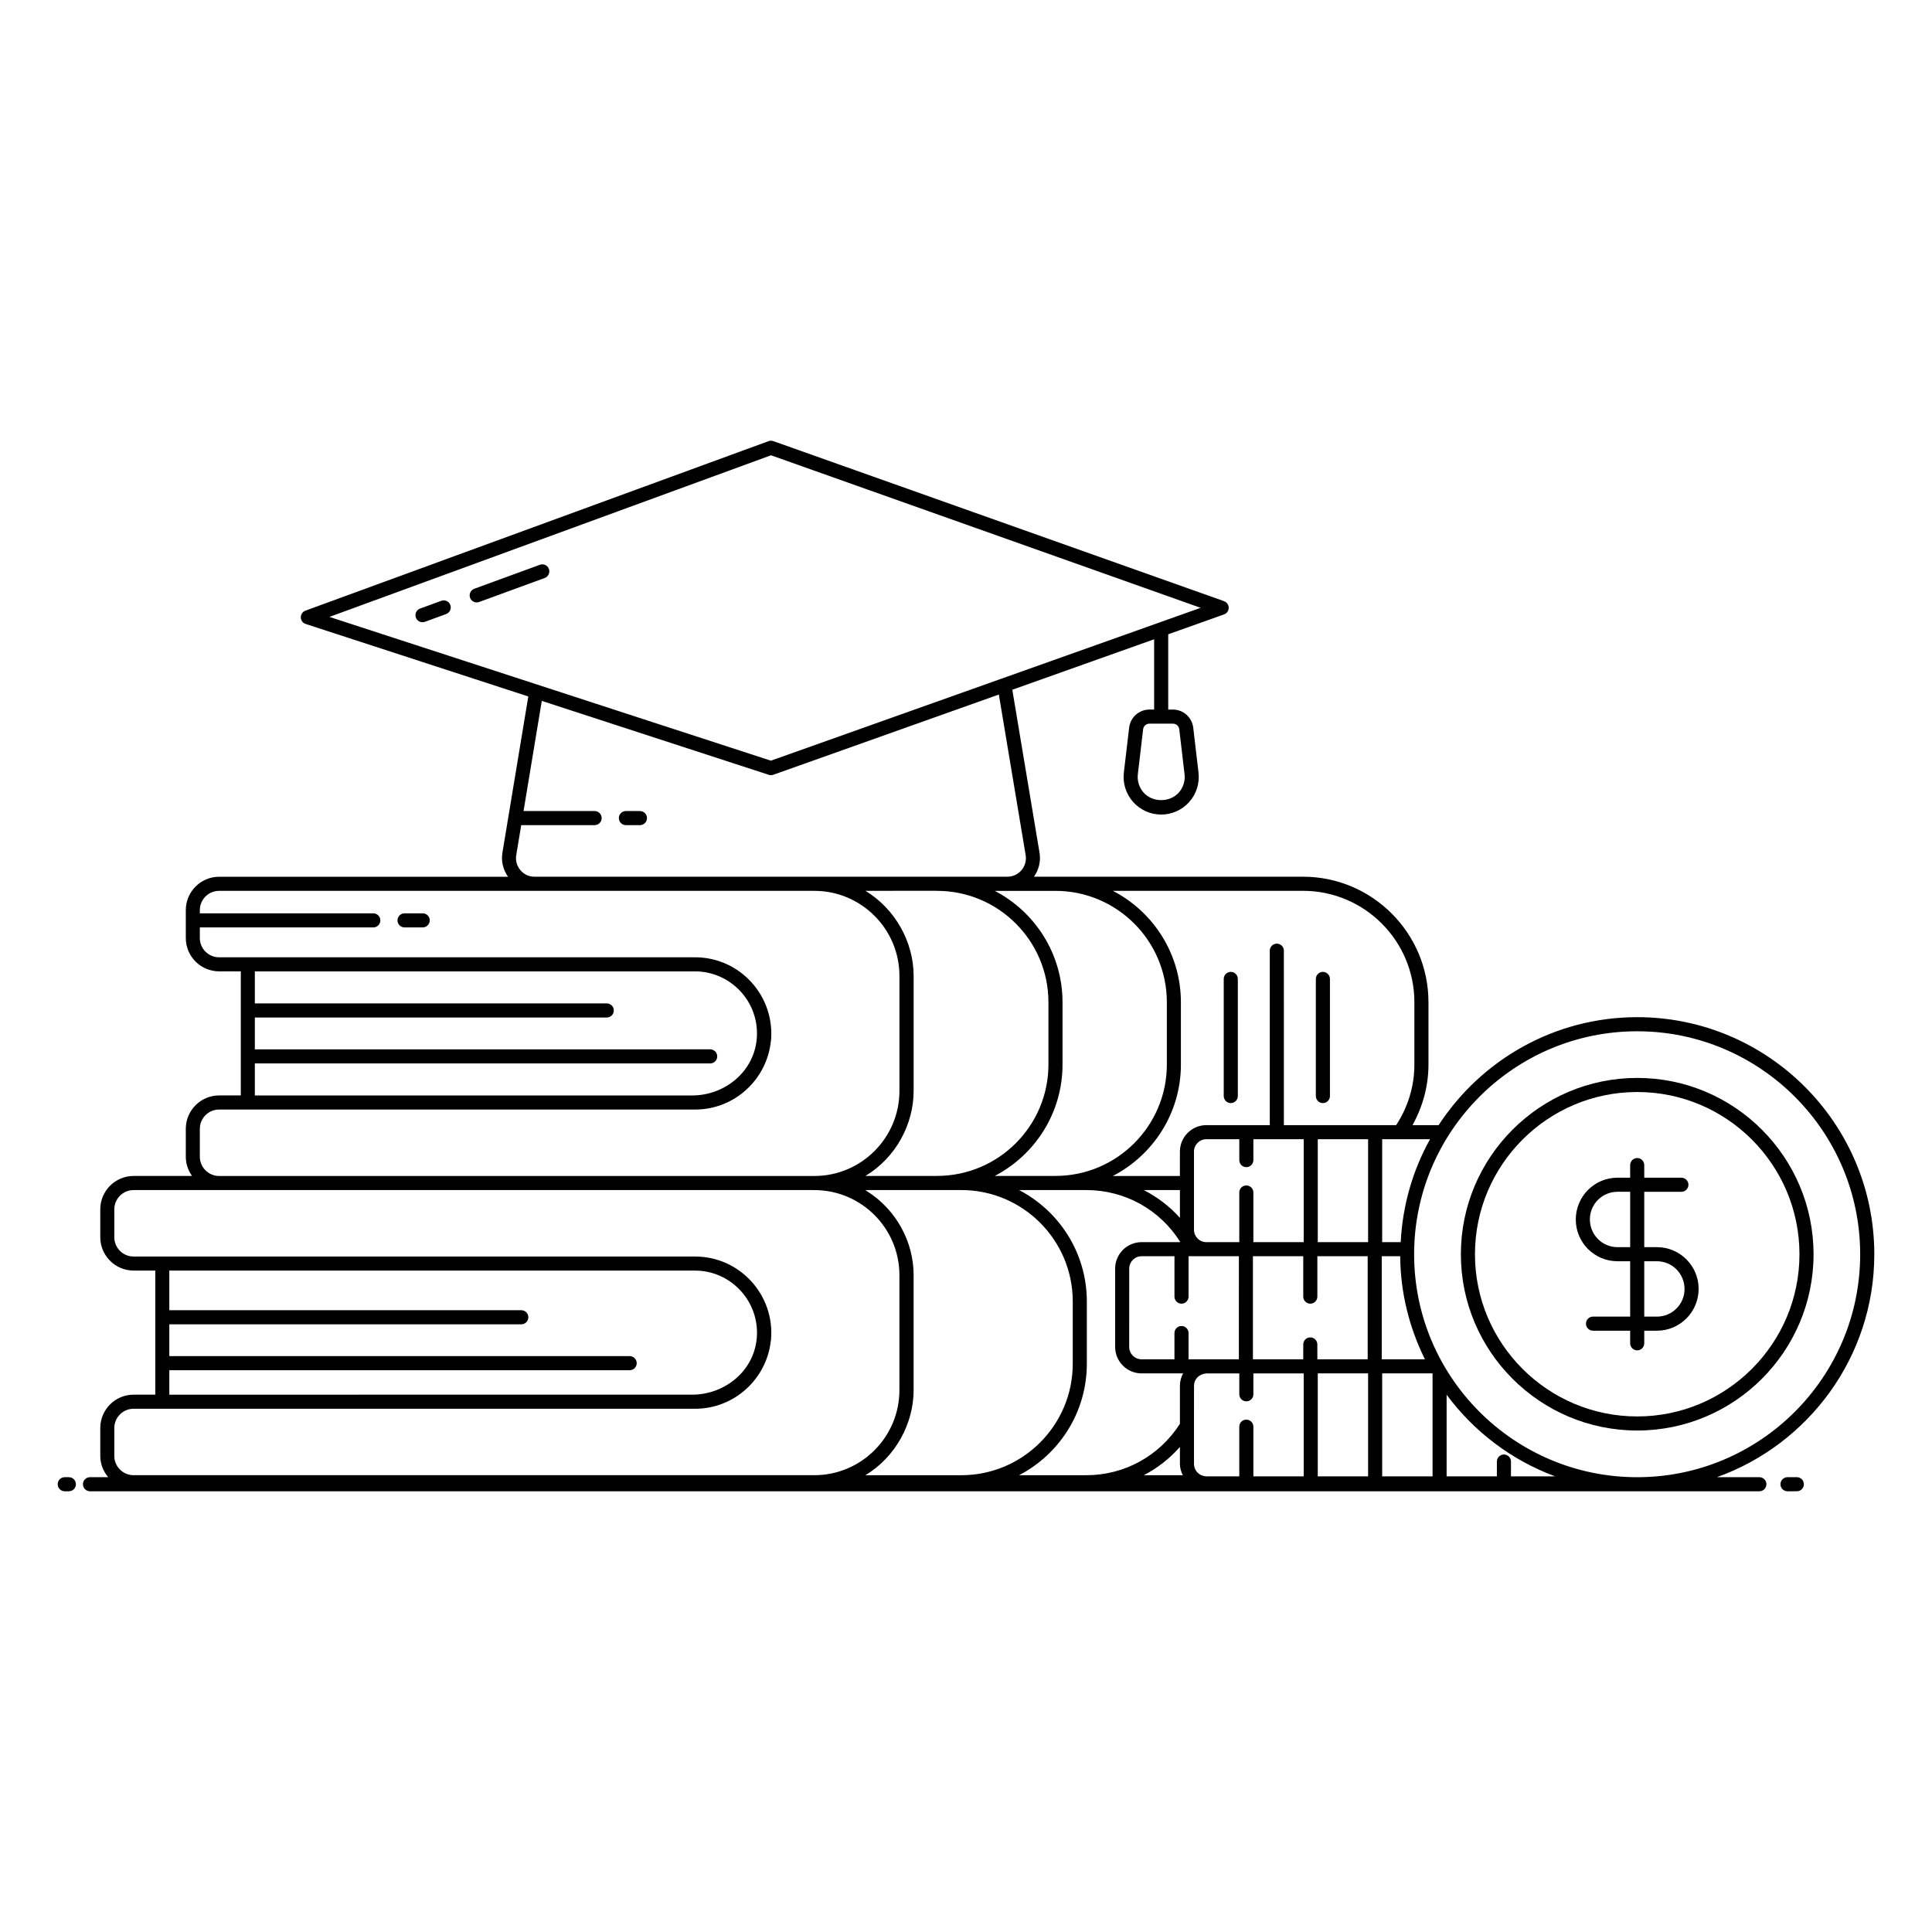 <?xml version="1.0" encoding="UTF-8"?>
<!-- Uploaded to: ICON Repo, www.svgrepo.com, Generator: ICON Repo Mixer Tools -->
<svg fill="#000000" width="800px" height="800px" version="1.1" viewBox="144 144 512 512" xmlns="http://www.w3.org/2000/svg">
 <g>
  <path d="m162.25 535.47h-1.09c-1.031 0-1.867 0.836-1.867 1.867s0.836 1.867 1.867 1.867h1.09c1.031 0 1.867-0.836 1.867-1.867-0.004-1.035-0.836-1.867-1.867-1.867z"/>
  <path d="m620.18 535.47h-2.473c-1.031 0-1.867 0.836-1.867 1.867s0.836 1.867 1.867 1.867l2.473-0.004c1.031 0 1.867-0.836 1.867-1.867-0.004-1.031-0.836-1.863-1.867-1.863z"/>
  <path d="m494.58 436.33c1.031 0 1.867-0.836 1.867-1.867v-31.035c0-1.031-0.836-1.867-1.867-1.867s-1.867 0.836-1.867 1.867v31.035c0.004 1.031 0.836 1.867 1.867 1.867z"/>
  <path d="m470.17 436.33c1.031 0 1.867-0.836 1.867-1.867v-31.035c0-1.031-0.836-1.867-1.867-1.867s-1.867 0.836-1.867 1.867v31.035c0.004 1.031 0.836 1.867 1.867 1.867z"/>
  <path d="m256.02 386.04h-4.812c-1.031 0-1.867 0.836-1.867 1.867s0.836 1.867 1.867 1.867h4.812c1.031 0 1.867-0.836 1.867-1.867s-0.836-1.867-1.867-1.867z"/>
  <path d="m309.87 362.67h3.723c1.031 0 1.867-0.836 1.867-1.867s-0.836-1.867-1.867-1.867h-3.723c-1.031 0-1.867 0.836-1.867 1.867 0 1.035 0.836 1.867 1.867 1.867z"/>
  <path d="m287.07 293.67-17.379 6.359c-0.965 0.355-1.465 1.426-1.113 2.394 0.355 0.969 1.426 1.461 2.394 1.113l17.379-6.359c0.965-0.355 1.465-1.426 1.113-2.394-0.352-0.969-1.422-1.465-2.394-1.113z"/>
  <path d="m260.95 303.22-5.625 2.059c-0.969 0.355-1.465 1.426-1.113 2.394 0.355 0.969 1.426 1.461 2.394 1.113l5.625-2.059c0.969-0.355 1.465-1.426 1.113-2.394-0.355-0.969-1.438-1.461-2.394-1.113z"/>
  <path d="m577.88 413.56c-22.023 0-41.402 11.41-52.629 28.609h-6.926c2.727-4.906 4.234-10.367 4.234-16.047v-16.531c0-18.336-14.918-33.254-33.25-33.254h-71.297c1.281-1.84 1.848-4.082 1.48-6.316l-7.219-43.234 37.586-13.371v18.625h-1.238c-2.746 0-5.062 2.059-5.383 4.785l-1.406 11.922c-0.328 2.824 0.566 5.656 2.453 7.781 1.887 2.121 4.598 3.34 7.441 3.34s5.559-1.219 7.445-3.344c1.887-2.121 2.781-4.961 2.449-7.777l-1.398-11.918h-0.004c-0.32-2.731-2.637-4.785-5.383-4.785h-1.242v-19.953l14.789-5.262c0.742-0.266 1.238-0.969 1.238-1.758 0-0.789-0.5-1.496-1.242-1.758l-119.43-42.406c-0.41-0.148-0.859-0.141-1.266 0.004l-122.74 44.918c-0.746 0.273-1.238 0.992-1.223 1.785 0.016 0.797 0.531 1.496 1.285 1.742l59.004 19.215-6.867 41.457c-0.367 2.234 0.203 4.477 1.488 6.32h-76.547c-4.875 0-8.84 3.965-8.84 8.84v7.394c0 4.875 3.965 8.84 8.84 8.84h5.738v32.879h-5.738c-4.875 0-8.84 3.965-8.84 8.84v7.391c0 1.906 0.621 3.664 1.652 5.109h-15.477c-4.875 0-8.84 3.965-8.84 8.84v7.391c0 4.875 3.965 8.84 8.84 8.84h5.738v32.879l-5.738 0.008c-4.875 0-8.84 3.965-8.84 8.836v7.394c0 2.152 0.805 4.102 2.09 5.637l-4.816 0.004c-1.031 0-1.867 0.836-1.867 1.867s0.836 1.867 1.867 1.867h442.4c1.031 0 1.867-0.836 1.867-1.867s-0.836-1.867-1.867-1.867h-11.242c24.266-8.703 41.703-31.863 41.703-59.074 0-34.648-28.188-62.836-62.832-62.836zm-121.36-76.293 1.398 11.918c0.207 1.766-0.352 3.535-1.531 4.863-2.363 2.656-6.949 2.66-9.312 0-1.18-1.328-1.738-3.102-1.535-4.867l1.402-11.918c0.102-0.852 0.824-1.492 1.68-1.492h6.215c0.859 0.004 1.582 0.645 1.684 1.496zm17.77 116.04c1.031 0 1.867-0.836 1.867-1.867v-5.539h13.336v27.277l-13.336 0.004v-13.16c0-1.031-0.836-1.867-1.867-1.867s-1.867 0.836-1.867 1.867v13.16h-8.719c-1.812 0-3.285-1.473-3.285-3.285v-20.711c0-1.812 1.473-3.285 3.285-3.285l8.723 0.004v5.539c0 1.031 0.832 1.863 1.863 1.863zm32.27-7.402v27.277h-13.336v-27.277zm-120.44 66.504v-30.492c0-8.734-4.535-17.262-12.246-22.168-0.188-0.117-0.352-0.262-0.543-0.375h25.438c16.277 0 29.52 13.242 29.52 29.52v16.531c0 16.277-13.242 29.52-29.52 29.52h-25.438c8.039-4.824 12.789-13.758 12.789-22.535zm45.902-6.981v-16.531c0-12.824-7.297-23.973-17.957-29.52h17.809c10.301 0 19.57 5.238 24.938 13.805h-10.27c-3.871 0-7.019 3.148-7.019 7.019v20.746c0 3.867 3.148 7.016 7.019 7.016h10.988c-0.523 0.98-0.84 2.09-0.84 3.285v10.086c-5.469 8.523-14.699 13.613-24.82 13.613h-17.809c10.664-5.547 17.961-16.695 17.961-29.52zm59.223-15.941c1.031 0 1.867-0.836 1.867-1.867v-10.707h13.336v27.32h-13.336l-0.004-3.945c0-1.031-0.836-1.867-1.867-1.867s-1.867 0.836-1.867 1.867v3.945h-13.336v-27.32h13.336v10.707c0.004 1.031 0.84 1.867 1.871 1.867zm-16.957 30.73c-1.031 0-1.867 0.836-1.867 1.867v13.164h-8.719c-0.316 0-0.66-0.066-1.059-0.203-1.332-0.438-2.223-1.676-2.223-3.082l0.004-20.715c0-1.711 1.285-3.106 3.285-3.285h8.715v5.535c0 1.031 0.836 1.867 1.867 1.867s1.867-0.836 1.867-1.867v-5.535h13.336v27.281l-13.34 0.004v-13.164c0-1.031-0.832-1.867-1.867-1.867zm18.934-12.254h13.336v27.281h-13.336zm-20.91-3.731h-13.336v-6.961c0-1.031-0.836-1.867-1.867-1.867s-1.867 0.836-1.867 1.867v6.961h-8.703c-1.812 0-3.289-1.473-3.289-3.285l0.004-20.746c0-1.812 1.477-3.289 3.289-3.289h8.703v10.707c0 1.031 0.836 1.867 1.867 1.867s1.867-0.836 1.867-1.867v-10.707h13.336zm-15.621 23.223v4.504c0 1.074 0.316 2.066 0.758 2.988h-10.336c3.602-1.863 6.84-4.391 9.578-7.492zm53.598-19.492h13.352v27.281h-13.352zm-53.598-41.211c-2.719-3.062-5.984-5.523-9.59-7.375h9.59zm-32.98-11.121h-16.086c10.656-5.547 17.953-16.695 17.953-29.516v-16.508c0-12.824-7.297-23.977-17.957-29.52h16.09c16.277 0 29.516 13.242 29.516 29.52v16.508c0 16.273-13.242 29.516-29.516 29.516zm-31.449-75.559c0.023 0 0.039 0.012 0.062 0.012 16.277 0 29.52 13.242 29.52 29.52v16.508c0 16.277-13.242 29.516-29.52 29.516-0.027 0-0.047 0.012-0.074 0.016h-18.918c8.055-4.832 12.789-13.684 12.789-22.539v-30.492c0-9.07-5.008-17.867-12.789-22.539zm152.16 155.18v-3.93c0-1.031-0.836-1.867-1.867-1.867s-1.867 0.836-1.867 1.867v3.93h-13.32v-21.641c7.223 9.766 17.184 17.352 28.77 21.641zm-34.246-31.016v-27.32h4.887c0.082 9.809 2.461 19.062 6.566 27.32zm5.023-31.051h-4.91v-27.277h12.688c-4.547 8.152-7.277 17.422-7.777 27.277zm3.625-63.59v16.531c0 5.746-1.699 11.254-4.828 16.047h-29.801c0.012-0.078 0.047-0.145 0.047-0.227l-0.004-46.004c0-1.031-0.836-1.867-1.867-1.867s-1.867 0.836-1.867 1.867v46.004c0 0.082 0.035 0.148 0.047 0.227h-16.852c-3.867 0-7.016 3.148-7.016 7.016v6.457h-17.773c10.695-5.531 18.039-16.68 18.039-29.531v-16.508c0-12.852-7.34-24-18.035-29.531h50.387c16.281 0 29.523 13.242 29.523 29.52zm-170.5-144.94 113.86 40.426-113.89 40.508-117-38.102zm-0.59 84.68c0.398 0.125 0.809 0.121 1.207-0.016l59.762-21.258 7.109 42.574c0.488 2.973-1.812 5.707-4.84 5.707h-125.36c-2.984 0-5.289-2.734-4.805-5.707l1.32-7.965h19.457c1.031 0 1.867-0.836 1.867-1.867s-0.836-1.867-1.867-1.867h-18.84l4.836-29.195zm-136.2 76.484h120.67c1.031 0 1.867-0.836 1.867-1.867s-0.836-1.867-1.867-1.867l-120.67 0.004v-8.438h93.266c1.031 0 1.867-0.836 1.867-1.867s-0.836-1.867-1.867-1.867h-93.266v-8.488h116.69c9.066 0 16.75 7.602 16.371 17.133-0.395 9.238-8.41 15.746-17.141 15.746h-115.92zm-14.578 24.719v-7.391c0-2.816 2.293-5.109 5.109-5.109h125.39 0.77c10.496 0 18.969-8.02 20.047-17.984 0.008-0.082 0.039-0.156 0.047-0.238 1.094-11.875-8.23-22.121-20.094-22.121h-126.16c-2.816 0-5.109-2.289-5.109-5.109v-2.809h45.969c1.031 0 1.867-0.836 1.867-1.867s-0.836-1.867-1.867-1.867l-45.969 0.004v-0.852c0-2.816 2.293-5.109 5.109-5.109h157.75c12.43 0 22.543 10.113 22.543 22.543v30.48c0 12.426-10.113 22.539-22.543 22.539h-157.75c-2.816 0-5.109-2.289-5.109-5.109zm-8.086 56.582h122c1.031 0 1.867-0.836 1.867-1.867s-0.836-1.867-1.867-1.867l-122 0.004v-8.434h93.281c1.031 0 1.867-0.836 1.867-1.867s-0.836-1.867-1.867-1.867h-93.281v-10.5h139.36c9.191 0 16.742 7.742 16.371 17.133-0.398 9.348-8.5 15.746-17.141 15.746l-138.59 0.004zm-14.578 15.32c0-2.816 2.293-5.106 5.109-5.106h148.82c10.453 0 18.961-7.973 20.047-17.98 0.008-0.082 0.039-0.16 0.047-0.242 1.098-11.918-8.258-22.121-20.094-22.121h-148.82c-2.816 0-5.109-2.293-5.109-5.109v-7.391c0-2.816 2.293-5.109 5.109-5.109h180.41c12.43 0 22.543 10.113 22.543 22.543v30.477c0 12.426-10.113 22.539-22.543 22.539h-180.41c-2.816 0-5.109-2.289-5.109-5.106zm403.57 13.035c-32.594 0-59.105-26.5-59.105-59.074 0-32.59 26.512-59.102 59.105-59.102 32.586 0 59.102 26.512 59.102 59.102 0 32.574-26.516 59.074-59.102 59.074z"/>
  <path d="m577.88 429.66c-25.77 0-46.734 20.965-46.734 46.734 0 25.754 20.965 46.707 46.734 46.707 25.766 0 46.73-20.953 46.73-46.707-0.004-25.77-20.965-46.734-46.73-46.734zm0 89.711c-23.711 0-43-19.277-43-42.977 0-23.711 19.289-43 43-43 23.707 0 42.996 19.289 42.996 43 0 23.695-19.289 42.977-42.996 42.977z"/>
  <path d="m583.11 474.51h-3.367v-14.672h9.844c1.031 0 1.867-0.836 1.867-1.867s-0.836-1.867-1.867-1.867h-9.844v-3.344c0-1.031-0.836-1.867-1.867-1.867s-1.867 0.836-1.867 1.867v3.344h-3.371c-6.086 0-11.039 4.953-11.039 11.094 0 6.09 4.953 11.043 11.039 11.043h3.371v14.672h-9.848c-1.031 0-1.867 0.836-1.867 1.867s0.836 1.867 1.867 1.867h9.848v3.344c0 1.031 0.836 1.867 1.867 1.867s1.867-0.836 1.867-1.867v-3.344h3.367c6.09 0 11.043-4.953 11.043-11.094 0-6.09-4.953-11.043-11.043-11.043zm-10.469 0c-4.031 0-7.309-3.281-7.309-7.367 0-4.031 3.277-7.309 7.309-7.309h3.371v14.672zm10.469 18.406h-3.367v-14.672h3.367c4.031 0 7.312 3.281 7.312 7.363 0 4.027-3.281 7.309-7.312 7.309z"/>
 </g>
</svg>
